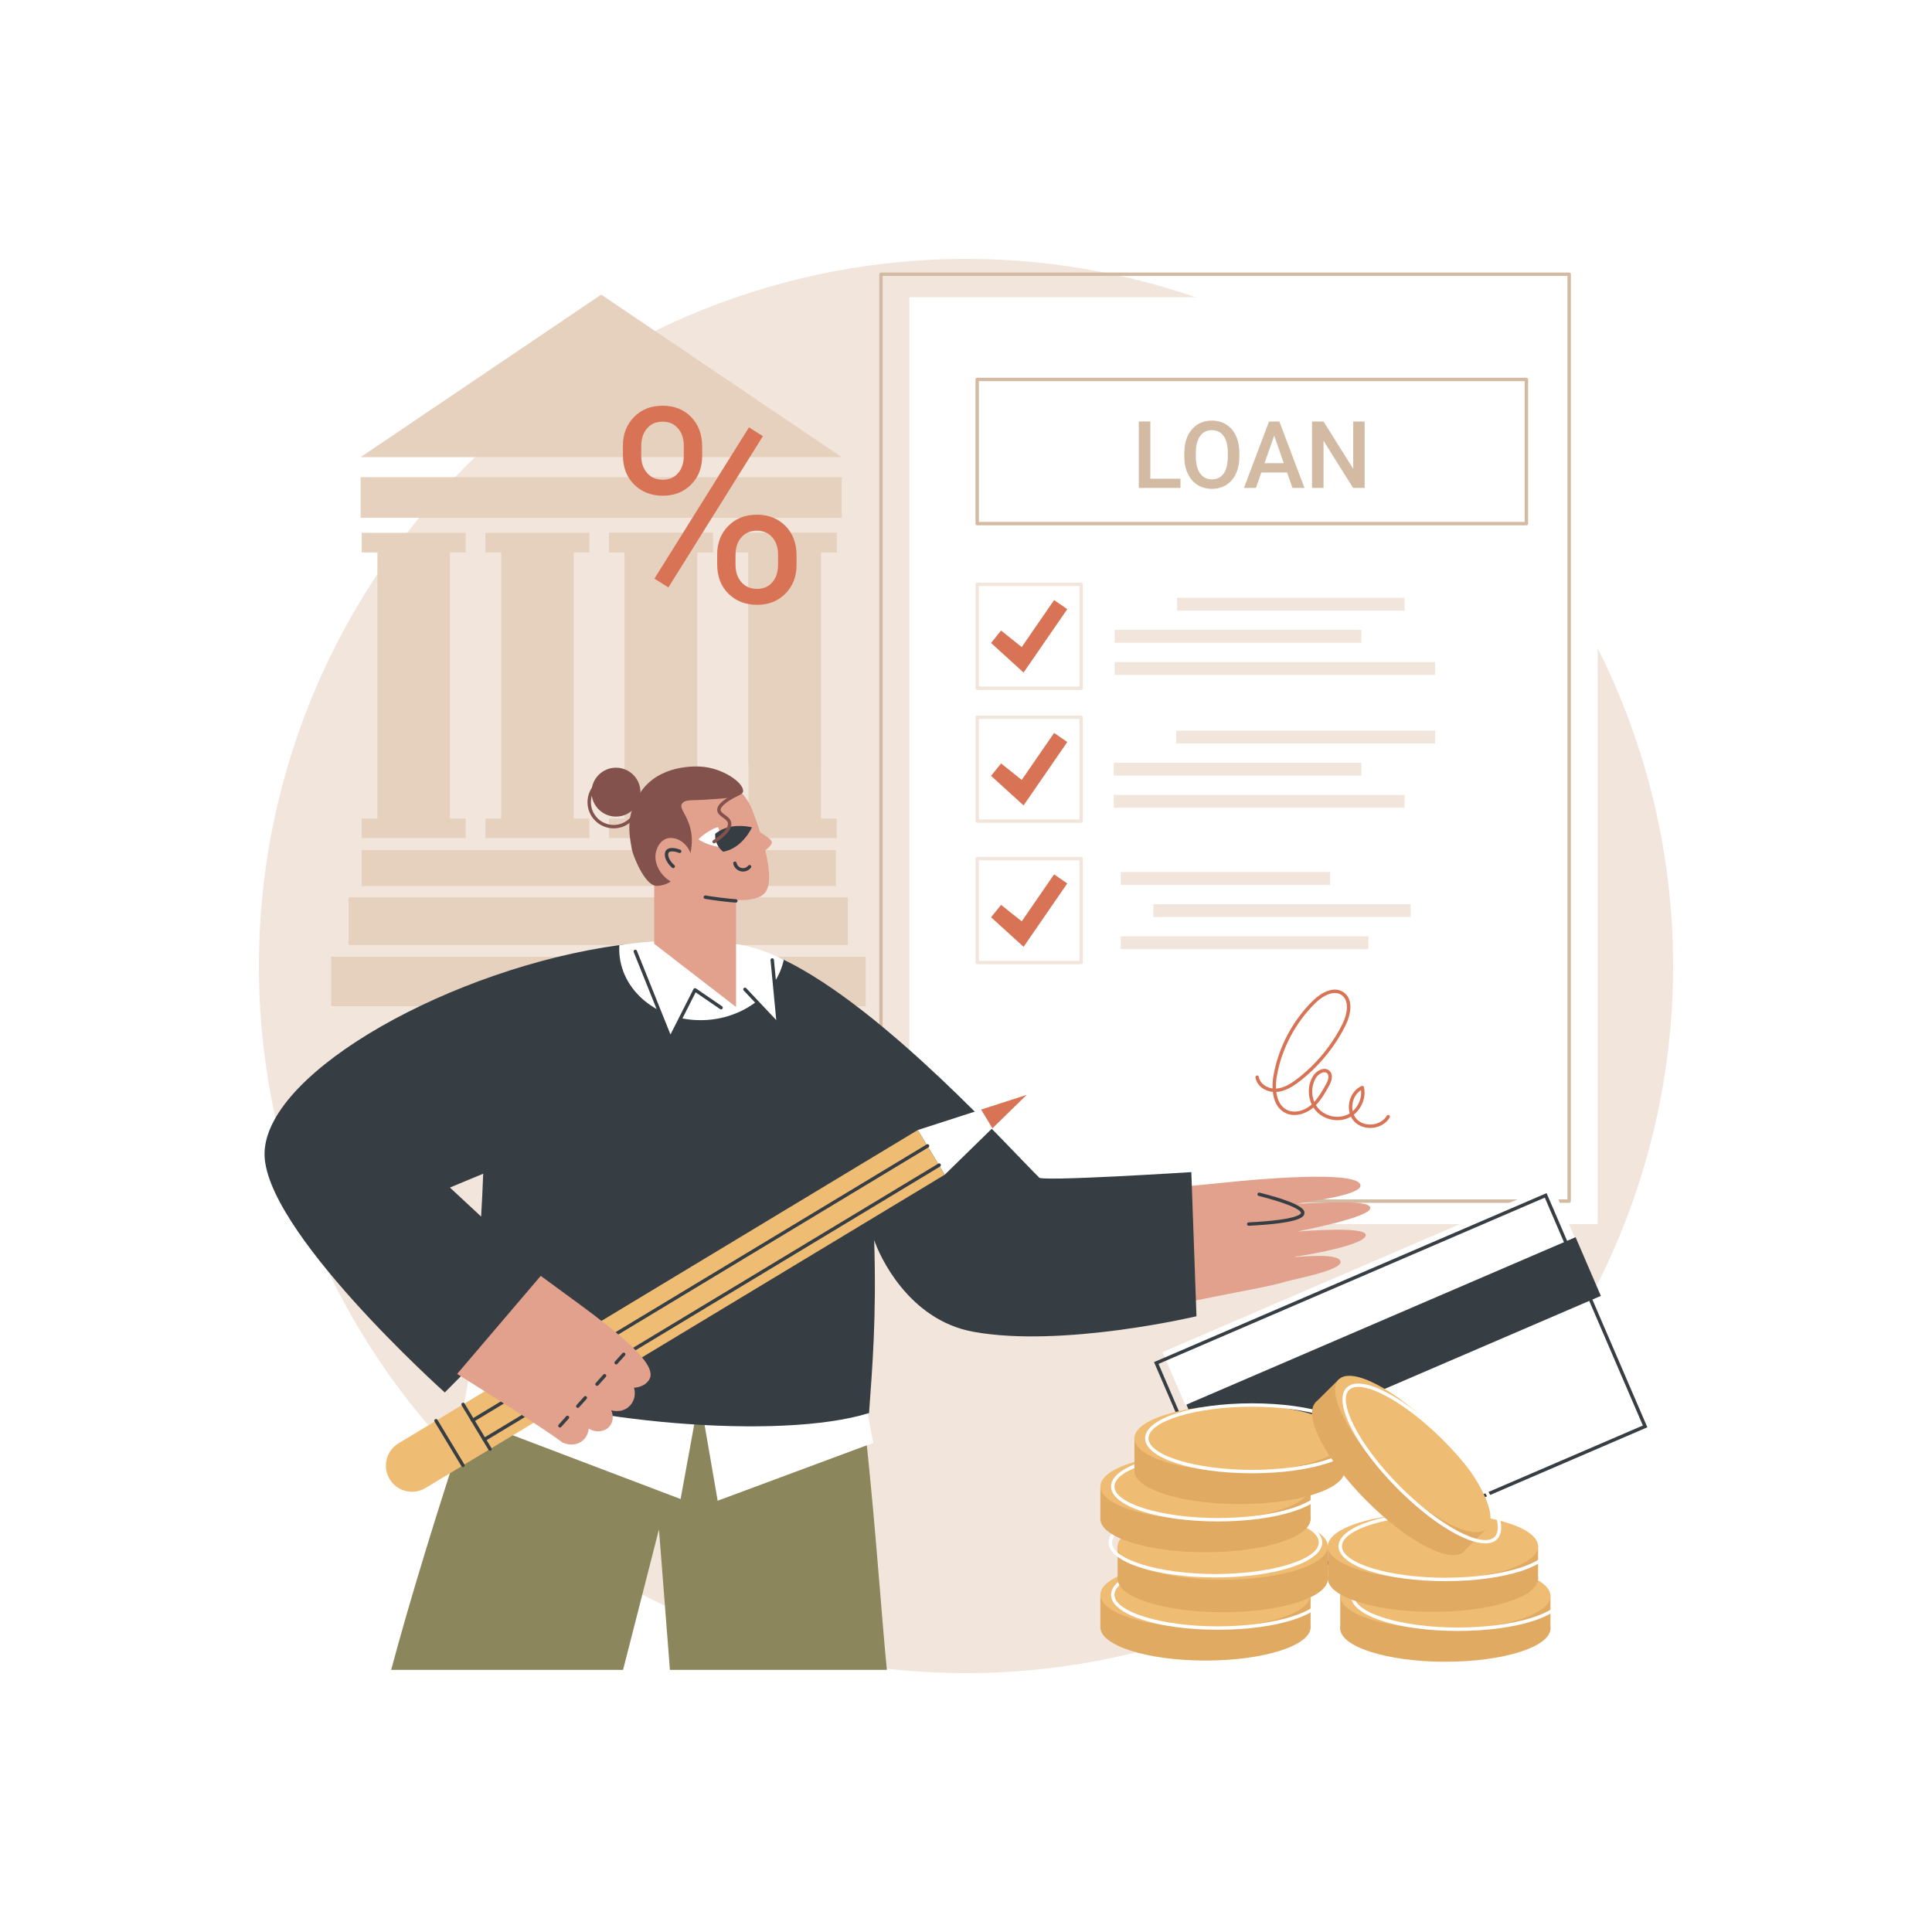 <?xml version="1.0" encoding="utf-8"?>
<!-- Generator: Adobe Illustrator 27.5.0, SVG Export Plug-In . SVG Version: 6.00 Build 0)  -->
<svg version="1.1" xmlns="http://www.w3.org/2000/svg" xmlns:xlink="http://www.w3.org/1999/xlink" x="0px" y="0px"
	 viewBox="0 0 2500 2500" style="enable-background:new 0 0 2500 2500;" xml:space="preserve">
<g id="Background">
	<rect style="fill:#FFFFFF;" width="2500" height="2500"/>
</g>
<g id="Illustration">
	<g id="Loan_disbursement_1_">
		<circle style="fill:#F2E6DC;" cx="1250" cy="1250" r="915"/>
		<g>
			
				<rect x="1176.75" y="384.608" transform="matrix(-1 -1.224647e-16 1.224647e-16 -1 3244.067 1968.558)" style="fill:#FFFFFF;" width="890.567" height="1199.342"/>
			<path style="fill:#D3BBA3;" d="M2030.5,1556.44h-890.567c-1.218,0-2.205-0.986-2.205-2.205V354.893
				c0-1.219,0.987-2.205,2.205-2.205H2030.5c1.219,0,2.205,0.986,2.205,2.205v1199.342
				C2032.704,1555.454,2031.718,1556.44,2030.5,1556.44z M1142.137,1552.03h886.157V357.098h-886.157V1552.03z"/>
			<g>
				<g>
					<path style="fill:#D3BBA3;" d="M1975.157,679.766h-710.673c-1.219,0-2.205-0.986-2.205-2.205V491.009
						c0-1.219,0.986-2.205,2.205-2.205h710.673c1.219,0,2.205,0.986,2.205,2.205v186.553
						C1977.362,678.78,1976.376,679.766,1975.157,679.766z M1266.689,675.356h706.264V493.213h-706.264V675.356z"/>
				</g>
			</g>
			<g>
				<path style="fill:#D3BBA3;" d="M1488.532,619.452h38.985v11.924h-53.906v-85.941h14.921V619.452z"/>
				<path style="fill:#D3BBA3;" d="M1603.719,590.647c0,8.423-1.456,15.81-4.365,22.164c-2.911,6.356-7.069,11.235-12.475,14.639
					c-5.406,3.404-11.629,5.105-18.666,5.105c-6.961,0-13.164-1.701-18.61-5.105s-9.652-8.253-12.622-14.551
					c-2.969-6.294-4.472-13.554-4.511-21.779v-4.84c0-8.382,1.484-15.78,4.453-22.195c2.969-6.412,7.157-11.321,12.564-14.725
					c5.404-3.404,11.608-5.107,18.608-5.107c6.998,0,13.201,1.684,18.607,5.047c5.406,3.365,9.584,8.206,12.533,14.521
					c2.948,6.315,4.442,13.664,4.483,22.046V590.647z M1588.795,586.162c0-9.523-1.798-16.823-5.396-21.898
					c-3.598-5.077-8.699-7.616-15.304-7.616c-6.449,0-11.491,2.53-15.128,7.586c-3.639,5.056-5.495,12.208-5.574,21.456v4.956
					c0,9.446,1.839,16.745,5.514,21.9c3.678,5.155,8.778,7.732,15.307,7.732c6.606,0,11.687-2.517,15.244-7.555
					c3.559-5.036,5.338-12.396,5.338-22.076V586.162z"/>
				<path style="fill:#D3BBA3;" d="M1665.41,611.367h-33.266l-6.959,20.009h-15.511l32.439-85.941h13.388l32.497,85.941h-15.572
					L1665.41,611.367z M1636.332,599.325h24.89l-12.445-35.652L1636.332,599.325z"/>
				<path style="fill:#D3BBA3;" d="M1765.85,631.376h-14.921l-38.279-60.973v60.973h-14.921v-85.941h14.921l38.397,61.21v-61.21
					h14.803V631.376z"/>
			</g>
			<g>
				<path style="fill:#D87355;" d="M1772.945,1459.557c-8.292,0-15.972-3.189-21-8.837c-1.542-1.733-2.825-3.686-3.835-5.798
					c-0.876,0.517-1.778,0.993-2.704,1.428c-14.321,6.698-32.889,2.541-43.203-9.659c-0.967-1.143-1.854-2.345-2.659-3.596
					c-0.403,0.349-0.812,0.691-1.225,1.027c-8.933,7.235-23.235,11.896-35.042,5.99c-11.026-5.512-15.087-16.646-16.235-27.153
					c-10.318-1.059-20.883-7.842-22.457-18.849c-0.172-1.206,0.665-2.323,1.871-2.495c1.206-0.174,2.323,0.665,2.495,1.871
					c1.184,8.292,9.437,13.845,17.766,14.99c-0.282-7.327,0.637-13.862,1.255-17.29c6.541-36.242,24.608-70.419,50.875-96.228
					c10.951-10.761,27.048-19.361,39.377-11.196c13.573,8.987,9.93,29.063,2.687,43.528c-13.965,27.875-34.371,52.696-59.016,71.781
					c-8.397,6.503-18.567,13.242-30.366,13.983c1.277,10.031,5.327,18.92,13.72,23.114c10.059,5.03,22.462,0.874,30.292-5.473
					c0.616-0.497,1.214-1.01,1.802-1.54c-5.49-11.455-5.053-25.76,1.748-36.767c3.077-4.984,8.714-8.783,13.707-9.237
					c3.234-0.299,6.044,0.76,8.113,3.051c3.835,4.244,3.37,10.72-1.382,19.245c-4.56,8.186-9.629,17.283-16.719,24.563
					c0.818,1.344,1.737,2.625,2.76,3.835c9.071,10.731,25.392,14.394,37.966,8.509c1.031-0.48,2.028-1.025,2.986-1.624
					c-1.35-4.698-1.518-9.907-0.381-15.1c2.046-9.332,7.937-16.945,15.763-20.367c0.601-0.26,1.288-0.243,1.875,0.052
					c0.586,0.295,1.01,0.838,1.156,1.477c2.963,12.979-2.651,27.349-13.136,35.604c0.872,1.983,2.024,3.802,3.439,5.391
					c4.743,5.327,12.396,8.025,20.52,7.219c8.102-0.81,15.087-4.969,18.685-11.127c0.614-1.051,1.964-1.408,3.014-0.792
					c1.053,0.614,1.406,1.964,0.792,3.014c-4.306,7.377-12.551,12.344-22.055,13.294
					C1775.104,1459.503,1774.019,1459.557,1772.945,1459.557z M1761.133,1410.642c-5.265,3.277-9.172,9.043-10.682,15.931
					c-0.851,3.878-0.859,7.747-0.099,11.313C1758.006,1431.187,1762.315,1420.661,1761.133,1410.642z M1713.854,1387.511
					c-0.213,0-0.431,0.011-0.655,0.032c-3.585,0.325-8.036,3.404-10.357,7.161c-5.749,9.306-6.36,21.269-2.168,31.143
					c6.18-6.709,10.813-15.027,15.003-22.548c3.731-6.694,4.392-11.453,1.962-14.144
					C1716.642,1388.053,1715.4,1387.511,1713.854,1387.511z M1727.216,1284.929c-8.572,0-18.093,6.113-25.278,13.173
					c-25.622,25.179-43.246,58.514-49.626,93.868c-0.969,5.372-1.44,11.123-1.165,16.689c10.652-0.631,20.153-6.963,28.047-13.076
					c24.126-18.683,44.103-42.981,57.771-70.27c6.946-13.866,9.276-30.954-1.176-37.874
					C1733.146,1285.689,1730.239,1284.929,1727.216,1284.929z"/>
			</g>
			<g>
				<g>
					<rect x="1450.27" y="1128.43" style="fill:#F2E6DC;" width="270.897" height="16.635"/>
					<rect x="1492.309" y="1169.987" style="fill:#F2E6DC;" width="333.037" height="16.635"/>
					<rect x="1450.27" y="1211.545" style="fill:#F2E6DC;" width="320.431" height="16.635"/>
				</g>
				<g>
					<rect x="1521.96" y="945.433" style="fill:#F2E6DC;" width="335.117" height="16.635"/>
					<rect x="1441.206" y="986.991" style="fill:#F2E6DC;" width="320.431" height="16.635"/>
					<rect x="1441.206" y="1028.548" style="fill:#F2E6DC;" width="376.264" height="16.635"/>
				</g>
				<g>
					<rect x="1523.148" y="773.519" style="fill:#F2E6DC;" width="294.321" height="16.635"/>
					<rect x="1442.394" y="815.076" style="fill:#F2E6DC;" width="319.243" height="16.635"/>
					<rect x="1442.394" y="856.634" style="fill:#F2E6DC;" width="414.683" height="16.635"/>
				</g>
			</g>
			<g>
				<g>
					<path style="fill:#F2E6DC;" d="M1398.972,1247.722h-134.487c-1.219,0-2.205-0.986-2.205-2.205v-134.425
						c0-1.219,0.986-2.205,2.205-2.205h134.487c1.219,0,2.205,0.986,2.205,2.205v134.425
						C1401.177,1246.736,1400.19,1247.722,1398.972,1247.722z M1266.689,1243.313h130.078v-130.016h-130.078V1243.313z"/>
					<polygon style="fill:#D87355;" points="1324.514,1225.196 1282.408,1186.915 1295.416,1170.881 1322.113,1192.215 
						1364.004,1131.414 1381.047,1143.145 					"/>
				</g>
				<g>
					<path style="fill:#F2E6DC;" d="M1398.972,1064.727h-134.487c-1.219,0-2.205-0.986-2.205-2.205V928.095
						c0-1.219,0.986-2.205,2.205-2.205h134.487c1.219,0,2.205,0.986,2.205,2.205v134.427
						C1401.177,1063.74,1400.19,1064.727,1398.972,1064.727z M1266.689,1060.317h130.078V930.299h-130.078V1060.317z"/>
					<polygon style="fill:#D87355;" points="1324.514,1042.199 1282.408,1003.918 1295.416,987.885 1322.113,1009.219 
						1364.004,948.417 1381.047,960.148 					"/>
				</g>
				<g>
					<path style="fill:#F2E6DC;" d="M1398.972,892.811h-134.487c-1.219,0-2.205-0.986-2.205-2.205V756.181
						c0-1.219,0.986-2.205,2.205-2.205h134.487c1.219,0,2.205,0.986,2.205,2.205v134.425
						C1401.177,891.825,1400.19,892.811,1398.972,892.811z M1266.689,888.401h130.078V758.386h-130.078V888.401z"/>
					<polygon style="fill:#D87355;" points="1324.514,870.284 1282.408,832.004 1295.416,815.97 1322.113,837.304 1364.004,776.503 
						1381.047,788.234 					"/>
				</g>
			</g>
		</g>
		<g>
			<g>
				<g>
					
						<rect x="948.205" y="689.503" transform="matrix(-1 -1.224647e-16 1.224647e-16 -1 2030.835 1404.332)" style="fill:#E6D0BE;" width="134.425" height="25.327"/>
					
						<rect x="968.537" y="702.166" transform="matrix(-1 -1.224647e-16 1.224647e-16 -1 2030.835 1690.098)" style="fill:#E6D0BE;" width="93.76" height="285.766"/>
				</g>
				<g>
					
						<rect x="788.06" y="689.503" transform="matrix(-1 -1.224647e-16 1.224647e-16 -1 1710.546 1404.332)" style="fill:#E6D0BE;" width="134.425" height="25.327"/>
					
						<rect x="808.393" y="702.166" transform="matrix(-1 -1.224647e-16 1.224647e-16 -1 1710.546 1761.191)" style="fill:#E6D0BE;" width="93.76" height="356.86"/>
				</g>
				<g>
					
						<rect x="628.204" y="689.503" transform="matrix(-1 -1.224647e-16 1.224647e-16 -1 1390.833 1404.332)" style="fill:#E6D0BE;" width="134.425" height="25.327"/>
					
						<rect x="628.204" y="1059.19" transform="matrix(-1 -1.224647e-16 1.224647e-16 -1 1390.833 2143.707)" style="fill:#E6D0BE;" width="134.425" height="25.327"/>
					
						<rect x="648.536" y="702.166" transform="matrix(-1 -1.224647e-16 1.224647e-16 -1 1390.833 1775.41)" style="fill:#E6D0BE;" width="93.76" height="371.078"/>
				</g>
				<g>
					
						<rect x="788.06" y="689.503" transform="matrix(-1 -1.224647e-16 1.224647e-16 -1 1710.546 1404.332)" style="fill:#E6D0BE;" width="134.425" height="25.327"/>
					
						<rect x="788.06" y="1059.19" transform="matrix(-1 -1.224647e-16 1.224647e-16 -1 1710.546 2143.707)" style="fill:#E6D0BE;" width="134.425" height="25.327"/>
					
						<rect x="808.393" y="702.166" transform="matrix(-1 -1.224647e-16 1.224647e-16 -1 1710.546 1775.41)" style="fill:#E6D0BE;" width="93.76" height="371.078"/>
				</g>
				<g>
					
						<rect x="948.205" y="689.503" transform="matrix(-1 -1.224647e-16 1.224647e-16 -1 2030.835 1404.332)" style="fill:#E6D0BE;" width="134.425" height="25.327"/>
					
						<rect x="948.205" y="1059.19" transform="matrix(-1 -1.224647e-16 1.224647e-16 -1 2030.835 2143.707)" style="fill:#E6D0BE;" width="134.425" height="25.327"/>
					
						<rect x="968.537" y="702.166" transform="matrix(-1 -1.224647e-16 1.224647e-16 -1 2030.835 1775.41)" style="fill:#E6D0BE;" width="93.76" height="371.078"/>
				</g>
				<rect x="468.059" y="1100" style="fill:#E6D0BE;" width="613.553" height="46.49"/>
				
					<rect x="451.16" y="1161.14" transform="matrix(-1 -1.224647e-16 1.224647e-16 -1 1548.196 2384.059)" style="fill:#E6D0BE;" width="645.875" height="61.778"/>
				
					<rect x="428.49" y="1237.922" transform="matrix(-1 -1.224647e-16 1.224647e-16 -1 1548.66 2539.884)" style="fill:#E6D0BE;" width="691.68" height="64.041"/>
				<g>
					
						<rect x="468.059" y="689.503" transform="matrix(-1 -1.224647e-16 1.224647e-16 -1 1070.544 1404.332)" style="fill:#E6D0BE;" width="134.426" height="25.327"/>
					
						<rect x="468.059" y="1059.19" transform="matrix(-1 -1.224647e-16 1.224647e-16 -1 1070.544 2143.707)" style="fill:#E6D0BE;" width="134.426" height="25.327"/>
					
						<rect x="488.392" y="702.166" transform="matrix(-1 -1.224647e-16 1.224647e-16 -1 1070.544 1775.41)" style="fill:#E6D0BE;" width="93.76" height="371.078"/>
				</g>
				<polygon style="fill:#E6D0BE;" points="777.951,381.259 1089.204,591.537 466.697,591.537 				"/>
				<rect x="466.697" y="617.476" style="fill:#E6D0BE;" width="622.507" height="52.571"/>
			</g>
		</g>
		<g>
			<polygon style="fill:#FFFFFF;" points="1632.962,2048.622 2136.85,1831.725 2070.062,1676.566 2032.338,1650.458 
				2037.331,1600.525 2008.175,1532.792 1504.288,1749.689 1533.443,1817.422 1568.922,1842.415 1566.175,1893.463 			"/>
			<path style="fill:#363E44;" d="M1623.728,2065.544l-0.872-2.024l-129.544-300.96l2.024-0.872l505.913-217.767l130.418,302.984
				l-2.024,0.872L1623.728,2065.544z M1499.104,1764.869l126.932,294.884l499.839-215.155l-126.934-294.884L1499.104,1764.869z"/>
			
				<rect x="1527.46" y="1705.601" transform="matrix(-0.918 0.395 -0.395 -0.918 4147.415 2639.276)" style="fill:#363E44;" width="548.586" height="82.786"/>
		</g>
		<g>
			<g>
				<g>
					<ellipse style="fill:#E0AA63;" cx="1559.887" cy="2105.706" rx="136.015" ry="43.058"/>
					<rect x="1423.871" y="2062.811" style="fill:#E0AA63;" width="272.031" height="44.363"/>
					<ellipse style="fill:#EFBC73;" cx="1559.887" cy="2063.654" rx="136.015" ry="43.058"/>
					<path style="fill:#FFFFFF;" d="M1575.911,2108.917c-77.507,0-138.221-19.882-138.221-45.263s60.714-45.263,138.221-45.263
						s138.221,19.882,138.221,45.263S1653.417,2108.917,1575.911,2108.917z M1575.911,2022.8
						c-72.533,0-133.811,18.709-133.811,40.854c0,22.145,61.278,40.854,133.811,40.854s133.811-18.709,133.811-40.854
						C1709.722,2041.509,1648.444,2022.8,1575.911,2022.8z"/>
				</g>
				<g>
					<ellipse style="fill:#E0AA63;" cx="1582.227" cy="2043.152" rx="136.015" ry="43.058"/>
					<rect x="1446.212" y="2000.257" style="fill:#E0AA63;" width="272.031" height="44.363"/>
					<ellipse style="fill:#EFBC73;" cx="1582.227" cy="2001.099" rx="136.015" ry="43.058"/>
					<path style="fill:#FFFFFF;" d="M1572.735,2041.188c-77.507,0-138.219-19.882-138.219-45.263
						c0-25.381,60.712-45.263,138.219-45.263s138.221,19.882,138.221,45.263C1710.956,2021.306,1650.241,2041.188,1572.735,2041.188
						z M1572.735,1955.071c-72.533,0-133.809,18.708-133.809,40.854s61.276,40.854,133.809,40.854s133.811-18.709,133.811-40.854
						S1645.268,1955.071,1572.735,1955.071z"/>
				</g>
				<g>
					<ellipse style="fill:#E0AA63;" cx="1559.887" cy="1965.531" rx="136.015" ry="43.058"/>
					<rect x="1423.871" y="1922.636" style="fill:#E0AA63;" width="272.031" height="44.363"/>
					<ellipse style="fill:#EFBC73;" cx="1559.887" cy="1923.479" rx="136.015" ry="43.058"/>
					<path style="fill:#FFFFFF;" d="M1575.911,1968.741c-77.507,0-138.221-19.882-138.221-45.263
						c0-25.379,60.714-45.261,138.221-45.261s138.221,19.882,138.221,45.261C1714.132,1948.859,1653.417,1968.741,1575.911,1968.741
						z M1575.911,1882.626c-72.533,0-133.811,18.709-133.811,40.852c0,22.145,61.278,40.854,133.811,40.854
						s133.811-18.708,133.811-40.854C1709.722,1901.335,1648.444,1882.626,1575.911,1882.626z"/>
				</g>
				<g>
					<ellipse style="fill:#E0AA63;" cx="1603.952" cy="1903.202" rx="136.015" ry="43.058"/>
					<rect x="1467.937" y="1860.307" style="fill:#E0AA63;" width="272.031" height="44.363"/>
					<ellipse style="fill:#EFBC73;" cx="1603.952" cy="1861.149" rx="136.015" ry="43.058"/>
					<path style="fill:#FFFFFF;" d="M1619.977,1906.412c-77.507,0-138.221-19.882-138.221-45.263s60.714-45.263,138.221-45.263
						c77.507,0,138.219,19.882,138.219,45.263S1697.484,1906.412,1619.977,1906.412z M1619.977,1820.295
						c-72.533,0-133.812,18.709-133.812,40.854s61.278,40.854,133.812,40.854c72.533,0,133.809-18.709,133.809-40.854
						S1692.51,1820.295,1619.977,1820.295z"/>
				</g>
			</g>
			<g>
				<g>
					<ellipse style="fill:#E0AA63;" cx="1870.282" cy="2107.236" rx="136.015" ry="43.058"/>
					<rect x="1734.267" y="2064.341" style="fill:#E0AA63;" width="272.031" height="44.363"/>
					<ellipse style="fill:#EFBC73;" cx="1870.282" cy="2065.184" rx="136.015" ry="43.058"/>
					<path style="fill:#FFFFFF;" d="M1886.306,2110.446c-77.507,0-138.219-19.882-138.219-45.263
						c0-25.379,60.712-45.261,138.219-45.261s138.221,19.882,138.221,45.261C2024.527,2090.564,1963.812,2110.446,1886.306,2110.446
						z M1886.306,2024.331c-72.533,0-133.809,18.709-133.809,40.852c0,22.145,61.276,40.854,133.809,40.854
						s133.811-18.709,133.811-40.854C2020.117,2043.04,1958.839,2024.331,1886.306,2024.331z"/>
				</g>
				<g>
					<ellipse style="fill:#E0AA63;" cx="1854.258" cy="2042.781" rx="136.015" ry="42.94"/>
					<rect x="1718.243" y="2000.004" style="fill:#E0AA63;" width="272.031" height="44.241"/>
					<ellipse style="fill:#EFBC73;" cx="1854.258" cy="2000.844" rx="136.015" ry="42.94"/>
					<path style="fill:#FFFFFF;" d="M1870.282,2045.99c-77.507,0-138.221-19.83-138.221-45.145
						c0-25.314,60.714-45.145,138.221-45.145s138.221,19.83,138.221,45.145C2008.503,2026.159,1947.789,2045.99,1870.282,2045.99z
						 M1870.282,1960.109c-72.533,0-133.811,18.655-133.811,40.735s61.278,40.735,133.811,40.735s133.811-18.655,133.811-40.735
						S1942.815,1960.109,1870.282,1960.109z"/>
				</g>
				<g>
					
						<ellipse transform="matrix(0.71 -0.704 0.704 0.71 -824.746 1819.862)" style="fill:#E0AA63;" cx="1798.654" cy="1911.95" rx="43.063" ry="135.998"/>
					
						<rect x="1791.189" y="1761.374" transform="matrix(0.71 -0.704 0.704 0.71 -810.22 1825.928)" style="fill:#E0AA63;" width="44.368" height="271.997"/>
					
						<ellipse transform="matrix(0.71 -0.704 0.704 0.71 -795.259 1832.322)" style="fill:#EFBC73;" cx="1828.537" cy="1882.355" rx="43.063" ry="135.998"/>
					<path style="fill:#FFFFFF;" d="M1922.041,1997.154c-25.517,0-70.694-27.463-114.39-71.562
						c-25.724-25.963-46.719-53.568-59.121-77.733c-12.777-24.897-14.904-43.47-5.992-52.298
						c18.037-17.854,74.891,11.27,129.438,66.319c25.724,25.96,46.719,53.568,59.121,77.733
						c12.777,24.897,14.904,43.468,5.992,52.296l-1.552-1.568l1.552,1.568C1933.5,1995.462,1928.376,1997.154,1922.041,1997.154z
						 M1757.666,1794.601c-5.127,0-9.22,1.318-12.023,4.095c-7.325,7.254-4.842,24.44,6.81,47.15
						c12.2,23.775,32.915,50.993,58.329,76.641c51.047,51.516,107.472,81.867,123.203,66.287c7.325-7.254,4.842-24.438-6.81-47.147
						c-12.202-23.775-32.915-50.993-58.329-76.641C1826.896,1822.651,1781.314,1794.601,1757.666,1794.601z"/>
				</g>
			</g>
		</g>
		<g>
			<path style="fill:#D87355;" d="M806.049,576.762c0-15.018,4.789-27.403,14.366-37.148c9.575-9.745,21.874-14.62,36.901-14.62
				c15.251,0,27.612,4.901,37.073,14.706c9.461,9.801,14.194,22.503,14.194,38.093v12.213c0,15.134-4.791,27.491-14.366,37.064
				c-9.577,9.573-21.762,14.362-36.556,14.362c-14.91,0-27.242-4.789-36.987-14.362c-9.749-9.573-14.624-22.33-14.624-38.268
				V576.762z M829.789,589.935c0,8.966,2.521,16.349,7.57,22.154c5.045,5.803,11.81,8.703,20.3,8.703
				c8.141,0,14.708-2.814,19.697-8.447c4.989-5.63,7.484-13.328,7.484-23.101v-12.583c0-8.964-2.468-16.375-7.398-22.235
				c-4.933-5.861-11.642-8.794-20.128-8.794c-8.488,0-15.199,2.933-20.128,8.794c-4.933,5.861-7.398,13.505-7.398,22.924V589.935z
				 M864.885,760.104l-18.065-11.351l122.316-195.725l18.063,11.351L864.885,760.104z M928.02,717.623
				c0-15.02,4.789-27.375,14.366-37.064c9.573-9.689,21.874-14.534,36.901-14.534c15.022,0,27.353,4.814,36.987,14.448
				c9.633,9.631,14.45,22.419,14.45,38.352v12.213c0,15.023-4.789,27.375-14.364,37.064c-9.577,9.689-21.822,14.534-36.728,14.534
				c-14.911,0-27.242-4.789-36.989-14.361c-9.747-9.573-14.622-22.33-14.622-38.268V717.623z M951.76,730.968
				c0,9.078,2.521,16.519,7.57,22.324c5.045,5.803,11.81,8.703,20.3,8.703c8.257,0,14.85-2.842,19.783-8.533
				c4.929-5.686,7.398-13.414,7.398-23.185v-12.757c0-9.078-2.495-16.489-7.484-22.236c-4.989-5.745-11.672-8.619-20.042-8.619
				c-8.145,0-14.768,2.844-19.869,8.531c-5.105,5.689-7.657,13.362-7.657,23.015V730.968z"/>
		</g>
		<g>
			<path style="fill:#8B865C;" d="M852.704,1979.009l14.172,181.803h280.751c-11.11-110.461-25.1-362.294-61.178-529.732
				c-111.762-20.489-264.426-40.979-376.189-61.47c-45.895,71.012-159.356,422.779-204.082,591.202h300.065L852.704,1979.009z"/>
			<g>
				<polygon style="fill:#FFFFFF;" points="903.338,1795.186 928.654,1941.941 1129.855,1867.139 1116.53,1793.854 				"/>
				<polygon style="fill:#FFFFFF;" points="906.003,1801.182 880.686,1939.757 597.688,1832.236 611.012,1758.951 				"/>
				<g>
					<path style="fill:#E2A18D;" d="M1353.412,1552.929c67.328-6.51,219.641-21.4,235.134-23.049
						c28.963-3.083,169.702-16.561,171.92,3.875c1.417,13.055-68.797,21.113-80.914,23.477c14.834,0.906,91.142-6.409,93.62,5.32
						c2.69,12.728-93.674,30.631-94.38,30.981c10.572-0.636,88.017-6.88,88.541,4.457c0.608,13.158-79.257,26.723-92.371,28.205
						c1.176,1.457,57.431-6.353,59.751,6.37c2.067,11.335-61.728,22.857-70.29,25.728c-22.587,6.864-65.135,13.622-113.059,23.74
						c-112.554,23.761-166.025,29.872-222.464,31.759c-40.659,1.359-76.702-43.157-98.292-86.853
						C1264.573,1593.162,1293.381,1581.197,1353.412,1552.929z"/>
					<path style="fill:#363E44;" d="M1332.463,1561.222c-1.122,0-2.082-0.853-2.192-1.992c-0.118-1.212,0.769-2.289,1.981-2.407
						c5.495-0.534,18.752-2.629,32.788-4.844c14.45-2.282,29.393-4.642,35.874-5.273c1.193-0.105,2.291,0.769,2.407,1.981
						c0.118,1.21-0.769,2.289-1.981,2.407c-6.35,0.62-21.226,2.969-35.613,5.241c-14.103,2.226-27.422,4.33-33.049,4.877
						C1332.605,1561.218,1332.534,1561.222,1332.463,1561.222z"/>
					<path style="fill:#363E44;" d="M1615.834,1586.156c-1.167,0-2.142-0.917-2.201-2.095c-0.06-1.216,0.876-2.252,2.093-2.313
						c65.068-3.236,67.675-11.272,67.757-12.176c0.075-0.814-0.827-8.35-54.696-22.04c-1.18-0.299-1.895-1.499-1.593-2.678
						c0.297-1.184,1.511-1.899,2.678-1.593c59.074,15.009,58.296,23.512,58.004,26.712c-0.319,3.462-1.161,12.66-71.93,16.181
						C1615.91,1586.156,1615.871,1586.156,1615.834,1586.156z"/>
				</g>
				<g>
					<path style="fill:#363E44;" d="M896.009,1271.865c0,0,97.913-39.787,118.235-29.939
						c131.784,63.864,298.397,251.112,330.135,281.44c-5.06,6.296,197.203-6.662,197.203-6.662l6.662,186.543
						c0,0-174.087,41.202-289.142,19.987c-83.803-15.453-121.253-98.602-127.916-118.588c3.174,101.896-2.665,167.889-6.662,223.852
						c-115.924,35.976-379.749,11.992-515.66-39.974c2.681-43.734,14.379-208.418,16.378-269.711
						c-4.052,1.554-43.027,17.877-43.027,17.877l133.245,123.918l-139.908,141.24c0,0-238.155-213.282-233.179-311.794
						c5.315-105.24,243.897-237.423,459.081-267.12C855.995,1215.408,896.009,1271.865,896.009,1271.865z"/>
				</g>
				<path style="fill:#FFFFFF;" d="M1014.213,1241.936c-20.308-9.837-39.798-16.775-57.83-19.725
					c-47.363-7.748-100.411-6.8-154.961,0.731c-0.217,3.645-0.223,7.329,0.052,11.054c3.82,51.739,54.914,90.14,114.123,85.768
					C965.51,1316.079,1005.253,1283.175,1014.213,1241.936z"/>
				<g>
					<polygon style="fill:#FFFFFF;" points="1328.105,1416.894 1187.566,1462.259 1222.456,1520.08 					"/>
					<polygon style="fill:#D87355;" points="1284.196,1460.02 1328.484,1416.765 1269.571,1435.782 					"/>
					<path style="fill:#EFBC73;" d="M504.227,1914.025L504.227,1914.025c-9.634-15.967-4.501-36.721,11.466-46.355l671.873-405.411
						l34.889,57.821l-671.873,405.411C534.615,1935.125,513.861,1929.992,504.227,1914.025z"/>
					<path style="fill:#363E44;" d="M611.681,1840.143c-0.747,0-1.476-0.379-1.889-1.066c-0.63-1.042-0.295-2.399,0.748-3.027
						l588.593-355.159c1.041-0.631,2.395-0.295,3.027,0.749c0.629,1.042,0.293,2.399-0.749,3.027l-588.593,355.159
						C612.462,1840.041,612.069,1840.143,611.681,1840.143z"/>
					<path style="fill:#363E44;" d="M626.675,1864.99c-0.747,0-1.476-0.379-1.891-1.066c-0.629-1.042-0.293-2.399,0.749-3.027
						l588.593-355.159c1.041-0.631,2.398-0.295,3.026,0.749c0.63,1.042,0.295,2.399-0.748,3.027l-588.593,355.159
						C627.455,1864.889,627.062,1864.99,626.675,1864.99z"/>
					<path style="fill:#363E44;" d="M634.103,1877.299c-0.747,0-1.476-0.379-1.889-1.066l-34.89-57.821
						c-0.63-1.042-0.295-2.399,0.748-3.027c1.041-0.631,2.398-0.295,3.026,0.749l34.89,57.82c0.63,1.042,0.295,2.399-0.748,3.027
						C634.883,1877.198,634.49,1877.299,634.103,1877.299z"/>
					<path style="fill:#363E44;" d="M599.085,1898.43c-0.747,0-1.476-0.379-1.889-1.066l-34.89-57.821
						c-0.63-1.042-0.295-2.399,0.748-3.027c1.04-0.631,2.398-0.295,3.026,0.749l34.889,57.821c0.63,1.042,0.295,2.399-0.748,3.027
						C599.866,1898.329,599.473,1898.43,599.085,1898.43z"/>
				</g>
				<g>
					<path style="fill:#E2A18D;" d="M699.706,1650.963c0,0,62.195,45.491,67.853,49.923c26.196,20.521,83.237,62.699,73.161,83.19
						c-3.351,6.815-11.239,11.115-20.305,11.642c2.776,9.337-0.181,19.326-7.413,25.218c-9.503,7.743-21.221,4.199-22.077,3.925
						c3.081,6.887,2.562,14.711-1.612,20.168c-5.76,7.529-17.78,9.633-27.502,3.55c-0.194,2.13-1.147,9.692-7.374,15.19
						c-6.9,6.092-17.488,7.187-26.791,2.727c-23.289-18.214-136.102-88.631-136.102-88.631L699.706,1650.963z"/>
					<g>
						<path style="fill:#363E44;" d="M797.282,1765.592c-0.523,0-1.049-0.185-1.469-0.562c-0.908-0.812-0.984-2.207-0.172-3.113
							l9.767-10.91c0.813-0.909,2.206-0.986,3.114-0.172c0.907,0.812,0.984,2.207,0.172,3.114l-9.767,10.91
							C798.49,1765.344,797.887,1765.592,797.282,1765.592z"/>
						<path style="fill:#363E44;" d="M772.541,1793.314c-0.523,0-1.048-0.185-1.469-0.562c-0.907-0.812-0.984-2.207-0.172-3.113
							l9.766-10.912c0.81-0.906,2.206-0.986,3.113-0.172c0.906,0.812,0.984,2.205,0.172,3.113l-9.766,10.912
							C773.749,1793.066,773.146,1793.314,772.541,1793.314z"/>
						<path style="fill:#363E44;" d="M747.659,1821.817c-0.523,0-1.049-0.185-1.47-0.562c-0.907-0.812-0.984-2.207-0.172-3.113
							l9.766-10.91c0.813-0.909,2.206-0.984,3.113-0.172c0.908,0.812,0.984,2.207,0.172,3.114l-9.766,10.91
							C748.867,1821.57,748.264,1821.817,747.659,1821.817z"/>
						<path style="fill:#363E44;" d="M724.56,1847.205c-0.523,0-1.049-0.185-1.469-0.562c-0.906-0.812-0.984-2.205-0.172-3.113
							l9.767-10.912c0.814-0.909,2.205-0.984,3.113-0.172c0.908,0.812,0.984,2.207,0.172,3.114l-9.767,10.912
							C725.769,1846.957,725.166,1847.205,724.56,1847.205z"/>
					</g>
				</g>
				<polygon style="fill:#FFFFFF;" points="933.096,1303.955 899.34,1280.859 867.362,1343.929 822.058,1231.114 				"/>
				<path style="fill:#363E44;" d="M867.362,1346.134c-0.031,0-0.063,0-0.096-0.002c-0.866-0.039-1.628-0.577-1.95-1.38
					l-45.303-112.814c-0.454-1.13,0.094-2.414,1.224-2.868c1.128-0.45,2.413,0.095,2.867,1.223l43.491,108.301l29.778-58.731
					c0.287-0.566,0.805-0.982,1.42-1.139c0.612-0.155,1.268-0.043,1.791,0.317l33.756,23.097c1.005,0.687,1.263,2.061,0.575,3.064
					c-0.687,1.006-2.061,1.262-3.064,0.575l-31.681-21.678l-30.842,60.828C868.952,1345.669,868.19,1346.134,867.362,1346.134z"/>
				<polygon style="fill:#FFFFFF;" points="963.964,1280.193 1007.269,1326.163 999.274,1242.218 				"/>
				<path style="fill:#363E44;" d="M1007.271,1328.368c-0.595,0-1.18-0.241-1.606-0.693l-43.305-45.97
					c-0.834-0.885-0.793-2.282,0.094-3.116c0.885-0.838,2.281-0.795,3.117,0.093l38.896,41.289l-7.386-77.543
					c-0.115-1.212,0.774-2.289,1.986-2.403c1.195-0.168,2.288,0.771,2.404,1.985l7.996,83.945c0.089,0.937-0.427,1.828-1.285,2.218
					C1007.888,1328.304,1007.578,1328.368,1007.271,1328.368z"/>
			</g>
			<g>
				<g>
					<polygon style="fill:#E2A18D;" points="846.511,1221.252 952.447,1303.05 952.447,1027.917 846.511,1027.917 					"/>
					<path style="fill:#E2A18D;" d="M990.623,1154.322c-16.075,22.33-90.026,1.894-90.026,1.894l-58.833-60.038
						c-12.517-36.627,7.028-76.466,43.655-88.983l0,0c36.627-12.517,76.466,7.028,88.983,43.655
						C974.402,1050.849,1006.996,1131.578,990.623,1154.322z"/>
					<path style="fill:#E2A18D;" d="M972.74,1070.892c0,0,25.262,13.132,26.031,18.616c0.918,6.545-18.523,17.373-18.523,17.373
						S973.251,1070.77,972.74,1070.892z"/>
					<path style="fill:#363E44;" d="M952.174,1167.974c-0.033,0-0.067,0-0.1-0.002c-9.394-0.418-31.428-3.404-39.788-4.862
						c-1.199-0.209-2.003-1.352-1.794-2.552c0.21-1.201,1.362-1.99,2.552-1.793c8.052,1.406,30.153,4.399,39.226,4.801
						c1.217,0.054,2.159,1.083,2.105,2.3C954.322,1167.051,953.346,1167.974,952.174,1167.974z"/>
					<g>
						<path style="fill:#FFFFFF;" d="M903.758,1086.131c0,0,9.932-10.703,24.601-15.715c3.121-1.066,5.768,25.919,2.322,25.518
							C915.53,1094.167,903.758,1086.131,903.758,1086.131z"/>
						<g>
							<defs>
								<path id="SVGID_1_" d="M903.758,1086.131c0,0,14.607-15.742,34.556-17.984s37.686,9.866,37.686,9.866
									s-14.607,15.742-34.556,17.984S903.758,1086.131,903.758,1086.131z"/>
							</defs>
							<clipPath id="SVGID_00000130630044757337233500000001945206051445622184_">
								<use xlink:href="#SVGID_1_"  style="overflow:visible;"/>
							</clipPath>
							
								<ellipse transform="matrix(0.946 -0.323 0.323 0.946 -298.445 366.054)" style="clip-path:url(#SVGID_00000130630044757337233500000001945206051445622184_);fill:#363E44;" cx="952.329" cy="1081.124" rx="26.253" ry="26.253"/>
						</g>
					</g>
					<path style="fill:#363E44;" d="M961.461,1127.784c-1.044,0-2.097-0.127-3.136-0.388c-4.751-1.195-8.49-5.079-9.522-9.896
						c-0.256-1.191,0.503-2.364,1.693-2.618c1.191-0.258,2.362,0.504,2.617,1.692c0.684,3.189,3.152,5.757,6.287,6.546
						c3.249,0.818,6.714-0.366,8.818-3.019c0.759-0.956,2.145-1.115,3.098-0.358c0.954,0.756,1.113,2.142,0.357,3.096
						C969.167,1126.003,965.373,1127.784,961.461,1127.784z"/>
					<path style="fill:#363E44;" d="M871.156,1123.385c-0.52,0-1.043-0.183-1.463-0.555c-5.772-5.127-9.299-11.392-9.437-16.764
						c-0.069-2.666,0.704-4.87,2.235-6.378c3.854-3.796,11.999-2.446,17.805-0.14c1.132,0.452,1.684,1.733,1.234,2.864
						c-0.451,1.133-1.73,1.682-2.864,1.236c-6.437-2.562-11.546-2.332-13.081-0.816c-0.63,0.62-0.957,1.727-0.922,3.12
						c0.083,3.223,2.217,8.483,7.958,13.58c0.911,0.81,0.993,2.203,0.184,3.113C872.371,1123.135,871.765,1123.385,871.156,1123.385
						z"/>
				</g>
				<path style="fill:#84524D;" d="M849.04,1146.281c-15.331-1.14-30.061-39.995-31.313-46.636
					c-4.33-22.985-7.534-45.506,10.327-73.285c24.04-37.39,72.619-35.31,83.278-33.978c28.91,3.614,53.298,23.318,49.967,32.645
					c-2.872,8.041-33.355,8.51-42.417,9.326c-21.928,1.975-32.322-0.769-36.421,5.773c-3.754,5.993,6.18,13.423,10.882,31.869
					c3.481,13.658,1.332,24.984,0.221,32.089c-4.552-12.102-14.992-19.65-25.205-19.764c-10.661-0.12-16.308,8.097-18.766,15.323
					c-5.552,16.323,5.108,33.312,18.21,40.861C864.364,1143.95,854.174,1146.663,849.04,1146.281z"/>
				<path style="fill:#84524D;" d="M828.72,1025.028c0,17.478-14.168,31.647-31.646,31.647c-17.477,0-31.646-14.169-31.646-31.647
					c0-17.478,14.169-31.645,31.646-31.645C814.552,993.383,828.72,1007.55,828.72,1025.028z"/>
				<path style="fill:#84524D;" d="M794.076,1071.871c-18.664,0-33.85-15.186-33.85-33.852c0-18.666,15.185-33.85,33.85-33.85
					c18.666,0,33.851,15.184,33.851,33.85C827.927,1056.685,812.742,1071.871,794.076,1071.871z M794.076,1008.579
					c-16.234,0-29.44,13.207-29.44,29.44c0,16.235,13.206,29.442,29.44,29.442s29.441-13.207,29.441-29.442
					C823.517,1021.786,810.31,1008.579,794.076,1008.579z"/>
				<path style="fill:#84524D;" d="M924.039,1091.376c-0.715,0-1.416-0.347-1.84-0.986c-0.673-1.014-0.395-2.384,0.619-3.055
					c17.098-11.336,19.793-18.315,19.042-22.171c-0.586-3.01-3.386-5.015-6.351-7.135c-3.287-2.353-7.013-5.019-7.448-9.506
					c-0.805-8.279,13.176-16.973,25.048-22.808c1.091-0.538,2.414-0.088,2.951,1.006c0.537,1.094,0.087,2.414-1.005,2.952
					c-17.185,8.447-22.917,15.206-22.605,18.424c0.242,2.493,2.738,4.278,5.626,6.345c3.371,2.414,7.192,5.148,8.112,9.879
					c1.486,7.635-5.362,16.366-20.933,26.688C924.881,1091.258,924.458,1091.376,924.039,1091.376z"/>
			</g>
		</g>
	</g>
</g>
</svg>
